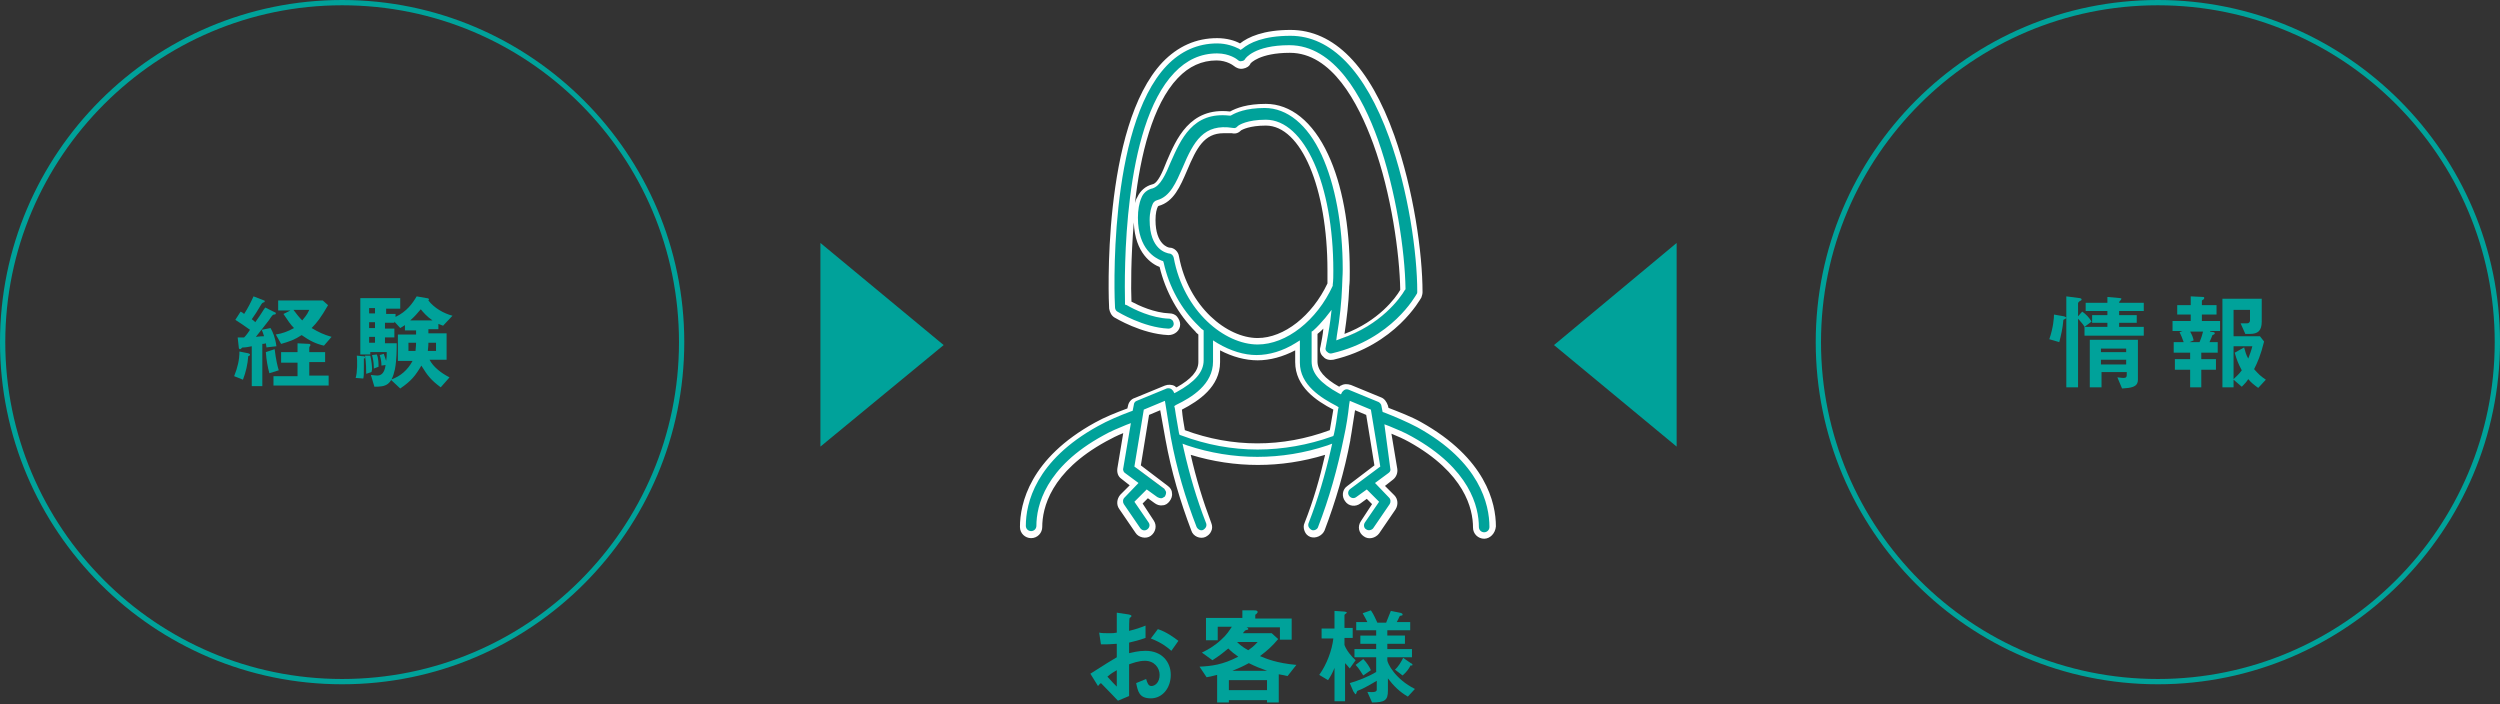 <?xml version="1.0" encoding="utf-8"?>
<!-- Generator: Adobe Illustrator 25.3.1, SVG Export Plug-In . SVG Version: 6.00 Build 0)  -->
<svg version="1.1" id="レイヤー_1" xmlns="http://www.w3.org/2000/svg" xmlns:xlink="http://www.w3.org/1999/xlink" x="0px"
	 y="0px" viewBox="0 0 426 120" style="enable-background:new 0 0 426 120;" xml:space="preserve">
<rect x="0" y="0" width="426" height="120" fill="#333333" stroke="none"/>
<style type="text/css">
	.st0{fill:#00A29A;}
	.st1{fill:#FFFFFF;}
</style>
<g>
	<g>
		<g>
			<path class="st0" d="M185.8,114.8c3-1.9,3.3-2.1,4.5-2.8l0-2.3c-1.1,0.1-1.7,0.1-2.7,0.1l-0.3-2c0.5,0.1,0.9,0.1,1.8,0.1
				c0.5,0,0.7,0,1.2-0.1c0-2,0-2.2,0-3.4l2,0.3c0.5,0.1,0.5,0.2,0.5,0.3c0,0.1-0.3,0.3-0.3,0.3c-0.1,0.1-0.1,1.9-0.1,2.2
				c1.2-0.3,1.8-0.5,2.8-0.9v2.1c-1.1,0.4-2,0.6-2.8,0.8l0,1.8c0.5-0.1,1.5-0.4,2.8-0.4c2.8,0,4.3,1.9,4.3,4.1c0,2.2-1.4,4-3.4,4
				c-2,0-2.2-1.2-2.5-2.6l1.7-0.7c0.2,0.7,0.4,1.2,0.9,1.2c0.6,0,1.4-0.6,1.4-1.9c0-1.2-0.9-2.4-2.5-2.4c-1.1,0-2.1,0.4-2.7,0.6
				c0,2.9,0,3.2,0,5.4l-1.9,0.8c-0.8-0.8-1.2-1.3-2.9-3c-0.3,0.2-0.3,0.3-0.5,0.5L185.8,114.8z M190.3,114.2
				c-0.5,0.3-0.9,0.5-1.6,1.1c0.6,0.7,1.3,1.4,1.6,1.7V114.2z M199.6,110.9c-0.8-0.7-1.7-1.4-3.5-2.1l1.2-1.6c1.5,0.5,2.7,1.4,3.5,2
				L199.6,110.9z"/>
			<path class="st0" d="M219.4,115.2c-0.3-0.1-1-0.2-1.5-0.3v4.8h-2v-0.4h-6.5v0.4h-2V115c-1.1,0.3-1.3,0.3-1.8,0.4l-1.2-1.8
				c2-0.1,3.9-0.3,6.6-1.7c-0.7-0.5-1.1-0.8-1.7-1.4c-0.6,0.5-1.3,1.1-2.7,2l-1.8-1.3c1-0.5,2-1,3.3-2.2c1-0.9,1.4-1.6,1.8-2.2h-2.4
				v2.3h-2v-3.8h6.2V104l1.9,0c0.6,0,0.7,0.1,0.7,0.3c0,0.1-0.1,0.2-0.2,0.3c-0.1,0.1-0.2,0.1-0.2,0.2v0.6h6.2v3.6h-2v-2.1h-5.7
				c0.2,0.1,0.3,0.1,0.3,0.3c0,0.1-0.1,0.1-0.1,0.1c-0.1,0-0.4,0.1-0.5,0.2c-0.1,0.2-0.2,0.2-0.3,0.4h4.9l1.1,1
				c-1.1,1.3-1.8,1.9-3.1,2.9c1.2,0.5,2.9,1.2,6.2,1.5L219.4,115.2z M215.9,115.9h-6.5v1.7h6.5V115.9z M212.8,113
				c-1.1,0.6-1.8,0.9-2.8,1.3h5.9C214.8,113.9,214,113.6,212.8,113z M210.8,109.4c0.3,0.3,0.8,0.8,1.9,1.4c0.4-0.3,0.9-0.6,1.6-1.4
				H210.8z"/>
			<path class="st0" d="M230,113.9c-0.5-0.6-0.6-0.7-0.8-0.9v6.5h-1.8v-5.7c-0.3,0.8-0.7,1.5-1.1,2.1l-1.5-0.9
				c1.3-1.8,2.2-4.3,2.4-6.2h-2v-1.7h2.2v-3l1.5,0.1c0.3,0,0.6,0.1,0.6,0.2c0,0.1-0.1,0.1-0.1,0.1c-0.1,0.1-0.3,0.2-0.3,0.3v2.2h1.4
				v1.7h-1.4v1.2c0.3,0.9,1.3,2.1,1.9,2.6L230,113.9z M239.9,118.7c-1.4-0.8-2.4-1.8-3.4-3.1v2.1c0,1.6-0.5,2-2.7,2l-0.8-1.8
				c1.2,0.1,1.6,0,1.6-0.4v-1.5c-0.8,0.5-2.6,1.5-3,1.6c-0.3,0.1-0.3,0.1-0.4,0.3c-0.1,0.2-0.1,0.4-0.2,0.4c-0.1,0-0.3-0.4-0.4-0.5
				l-0.6-1.4c1.4-0.4,3.2-1.1,4.5-1.9v-2.5h-3.7v-1.4h3.7v-0.9h-2.7v-1.4h2.7v-0.9h-3.4V106h1.9c-0.2-0.4-0.5-1-0.8-1.5l1.4-0.5
				c0.5,0.7,0.9,1.7,1.1,2.1h1.5c0.3-0.7,0.5-1.3,0.8-2l1.5,0.3c0.1,0,0.5,0.1,0.5,0.3c0,0.1,0,0.2-0.3,0.2
				c-0.2,0.1-0.2,0.1-0.2,0.1c0,0-0.4,0.9-0.5,1h2.3v1.4h-3.9v0.9h3v1.4h-3v0.9h4.2v1.4h-4.2v0.5c0,0.5,1.3,3.2,4.7,4.9L239.9,118.7
				z M232.3,115.1c-0.3-0.4-0.7-1.2-1.3-1.8l1.3-1c0.6,0.6,1.1,1.4,1.3,1.9L232.3,115.1z M240.5,113.4c-0.2,0-0.2,0-0.2,0.1
				c-0.2,0.4-0.6,1-1.3,1.6l-1.3-1c0.6-0.5,1.1-1.4,1.4-2l1.3,0.9c0.1,0,0.3,0.2,0.3,0.3C240.7,113.4,240.5,113.4,240.5,113.4z"/>
		</g>
	</g>
	<g>
		<g>
			<path class="st0" d="M42.3,60.7c-0.1,1.4-0.4,2.7-0.9,4l-1.5-0.6c0.6-1.5,0.9-2.8,0.9-4.2l1.5,0.3c0,0,0.3,0.1,0.3,0.2
				C42.6,60.6,42.5,60.6,42.3,60.7z M45.4,59.2c0-0.3-0.1-0.5-0.1-0.7c-0.3,0.1-0.4,0.1-0.6,0.1v7.2h-1.8V59
				c-0.4,0.1-1.1,0.2-1.2,0.2c-0.4,0-0.4,0-0.5,0.1c-0.2,0.2-0.2,0.2-0.3,0.2c-0.1,0-0.2-0.1-0.2-0.2l-0.2-1.8c0.2,0,0.6,0,1.1,0
				c0.4-0.4,0.8-1,1-1.3c-0.8-0.6-1.6-1.1-2.5-1.7l0.9-1.4c0.2,0.1,0.4,0.2,0.6,0.4c0.7-1.1,1.1-1.9,1.6-3l1.8,0.7
				c0.1,0,0.1,0.1,0.1,0.2c0,0.1-0.1,0.1-0.1,0.1c-0.3,0.1-0.3,0.1-0.5,0.4c-0.7,1.2-1.1,1.8-1.6,2.5c0.3,0.2,0.4,0.3,0.6,0.5
				c1.1-1.5,1.3-2,1.7-2.5l1.6,0.8c0.1,0,0.2,0.1,0.2,0.2c0,0.2-0.2,0.2-0.3,0.2c-0.2,0-0.3,0.1-0.9,1c-0.2,0.3-1.5,1.9-2.2,2.8
				c0.8-0.1,1.1-0.1,1.4-0.1c-0.2-0.6-0.3-0.9-0.4-1.1l1.5-0.3c0.4,0.7,0.8,1.6,1,3.1L45.4,59.2z M45.9,63.6
				c-0.3-1.1-0.5-2.2-0.6-3.6l1.5-0.5c0.2,1.7,0.5,3,0.7,3.6L45.9,63.6z M46.6,65.8v-1.7h4.1v-2.3h-2.8V60h2.8v-1.5l2,0.1
				c0.1,0,0.2,0.1,0.2,0.2c0,0.1-0.1,0.2-0.1,0.2c0,0-0.1,0.1-0.1,0.3V60h2.7v1.7h-2.7v2.3H56v1.7H46.6z M55.2,58.9
				c-1.3-0.3-2.4-0.8-3.8-1.8c-1.2,0.8-2.1,1.1-3.5,1.5L47,57c1.2-0.2,2-0.5,3.1-1.1c-0.6-0.6-1-1.2-1.8-2.4l1.2-0.6h-2.1v-1.7h7.6
				l0.9,0.8c-1.2,2.1-1.9,3-2.8,3.9c1.2,0.7,2,1.1,3.4,1.5L55.2,58.9z M50,52.8c0.6,0.8,1,1.3,1.5,1.8c0.4-0.5,0.8-0.9,1.2-1.8H50z"
				/>
			<path class="st0" d="M62.2,60.9c0,0.1-0.1,0.2-0.2,0.2c0,0.2,0,0.8,0,1.4c0,1.3,0,1.6-0.1,2l-1.3-0.1c0.3-0.9,0.3-2.9,0.2-3.8
				l1,0.1C62,60.7,62.2,60.7,62.2,60.9z M75.5,55.5c-0.3-0.1-0.5-0.2-0.8-0.3v0.9H73c0,0.2,0,0.5,0,0.7h3.1v4.5h-2.9
				c0.6,1.2,2,2.3,3.4,3L75.1,66c-1.6-1.2-2.2-1.9-3.3-3.7c-1,1.7-1.7,2.6-3.6,3.9l-1.6-1.5c1.7-0.6,2.9-1.7,3.7-3.2h-2.5v-4.5h3.1
				c0-0.1,0-0.6,0-0.7h-1.9v-0.9c-0.3,0.2-0.5,0.3-0.8,0.5l-1-1.1v0.2h-1.6v1h1.6v1.5h-1.6v1h2c0,1,0,2.8-0.3,4.4
				c-0.6,2.8-1.6,3-3.5,3l-0.6-2c0.2,0,0.7,0.1,1.1,0.1c1,0,1.3-1,1.4-1.8l-0.7,0.1c0-0.6-0.1-1.2-0.3-1.8l0.7-0.2
				c0.2,0.5,0.3,1,0.4,1.2c0.1-0.6,0.1-0.9,0.1-1.5h-2.8v0.4h-1.7v-9.6h6.8v1.8h-2.4v0.9h1.6V54c1.9-0.9,2.9-2.3,3.6-3.5l1.7,0.3
				c0.2,0,0.4,0.1,0.4,0.2c0,0.1-0.1,0.1-0.1,0.2c1,1.3,2.6,2.2,4.1,2.6L75.5,55.5z M63.3,63.4l-0.9,0.3c0-0.5,0-1.9-0.2-3.1l0.9,0
				c0.2,0.8,0.3,1.8,0.3,2.3C63.4,63.1,63.3,63.3,63.3,63.4z M63.9,52.5h-1v0.9h1V52.5z M63.9,54.9h-1v1h1V54.9z M63.9,57.4h-1v1h1
				V57.4z M63.7,62.8v-0.2c0-0.1,0-1-0.3-2.1l0.8-0.1c0.3,0.6,0.3,1.6,0.3,2.1L63.7,62.8z M69.6,58.4v1.4h1.2c0-0.3,0.1-0.7,0.1-1.4
				H69.6z M71.7,52.7c-0.6,0.7-1,1.2-1.8,1.9h3.8C72.8,54,72.1,53.2,71.7,52.7z M74.3,58.4H73c0,0.7-0.1,1.2-0.1,1.4h1.4V58.4z"/>
		</g>
	</g>
	<g>
		<g>
			<path class="st0" d="M351.6,54.5c-0.1,1.4-0.4,2.6-0.7,3.8l-1.7-0.5c0.7-2,0.8-3.7,0.8-4.2l1.7,0.3c0.3,0.1,0.4,0.2,0.4,0.3
				C352,54.3,351.8,54.4,351.6,54.5z M355.2,57.2v-1.5c-0.2-0.4-0.5-0.7-1.1-1.4V66h-2V50.5l2.3,0.3c0.1,0,0.3,0.1,0.3,0.2
				c0,0.2-0.1,0.2-0.3,0.3c-0.1,0.1-0.3,0.2-0.3,0.4v2.2l0.7-0.8c0.6,0.4,1.2,1,1.6,1.7l-1.2,0.9h3.9V55h-2.6v-1.3h2.6v-0.7h-3.7
				v-1.4h3.7v-1l2.2,0.2c0.1,0,0.2,0.1,0.2,0.1c0,0.1-0.1,0.1-0.1,0.2c-0.2,0.2-0.3,0.3-0.3,0.5h4.2v1.4h-4.2v0.7h3V55h-3v0.7h4.2
				v1.5H355.2z M361.6,66.2l-0.8-1.9c0.7,0.1,1,0.1,1.1,0.1c0.4,0,0.5-0.2,0.5-0.5v-0.5h-4.3V66h-2v-8.1h8.2v6.8
				C364.3,66,363.1,66.1,361.6,66.2z M362.3,59.4h-4.3V60h4.3V59.4z M362.3,61.3h-4.3v0.8h4.3V61.3z"/>
			<path class="st0" d="M376.6,56.5l0.6,0.1c0.1,0,0.2,0.1,0.2,0.2c0,0.1-0.1,0.2-0.4,0.3c-0.2,0.6-0.4,0.9-0.5,1.2h1.4v1.8h-2.8
				v1.1h2.5V63h-2.5v3h-1.9v-3h-2.6v-1.8h2.6v-1.1h-2.8v-1.8h1.7c-0.3-0.8-0.4-1.1-0.7-1.7l0.5-0.2h-1.7v-1.7h3.1v-1.1h-2.3v-1.6
				h2.3v-1.5l2.1,0.1c0.2,0,0.2,0.1,0.2,0.2c0,0.1-0.1,0.2-0.1,0.2c-0.2,0.1-0.3,0.2-0.3,0.3v0.7h2.5v1.6h-2.5v1.1h3.1v1.7H376.6z
				 M373.2,56.5c0.4,0.7,0.5,1.1,0.6,1.5l-0.7,0.3h1.7c0.1-0.3,0.3-0.6,0.6-1.8H373.2z M384.8,66.1c-0.7-0.5-1.2-0.9-1.7-1.5
				c-0.3,0.5-0.6,0.8-1.1,1.3l-1.4-1.2V66h-1.9V50.9h6.7v3.9c0,1.6-0.7,2.1-2,2.1h-0.8l-0.8-1.8h1.1c0.3,0,0.5-0.2,0.5-0.5v-1.8
				h-2.8v4.5h4.5l0.7,0.9c-0.6,2.4-1.1,3.5-1.7,4.7c0.7,0.8,1.1,1.2,2,1.8L384.8,66.1z M380.6,59.1v5.5c0.5-0.5,0.9-0.8,1.4-1.5
				c-0.6-1.1-0.9-1.9-1.2-3l1.6-0.9c0.2,0.7,0.3,1.2,0.7,1.9c0.3-0.8,0.5-1.3,0.7-2.1H380.6z"/>
		</g>
	</g>
	<polygon class="st0" points="160.8,58.8 139.8,41.4 139.8,76.1 	"/>
	<polygon class="st0" points="264.8,58.8 285.7,76.1 285.7,41.4 	"/>
	<path class="st0" d="M58.3,116.6C26.2,116.6,0,90.5,0,58.3S26.2,0,58.3,0s58.3,26.2,58.3,58.3S90.5,116.6,58.3,116.6z M58.3,0.9
		C26.7,0.9,0.9,26.7,0.9,58.3s25.7,57.4,57.4,57.4s57.4-25.7,57.4-57.4S90,0.9,58.3,0.9z"/>
	<path class="st0" d="M367.7,116.6c-32.2,0-58.3-26.2-58.3-58.3S335.5,0,367.7,0C399.8,0,426,26.2,426,58.3S399.8,116.6,367.7,116.6
		z M367.7,0.9c-31.6,0-57.4,25.7-57.4,57.4s25.7,57.4,57.4,57.4c31.6,0,57.4-25.7,57.4-57.4S399.3,0.9,367.7,0.9z"/>
	<g>
		<path class="st0" d="M241.7,72.5c-1.7-0.9-3.8-1.8-5.7-2.5l-0.1-0.7c-0.1-0.5-0.4-0.9-0.8-1l-5.1-2.1c-0.4-0.2-0.8-0.1-1.2,0.1
			c-0.2,0.1-0.3,0.3-0.5,0.4c-3-1.6-4.3-3.2-4.3-5v-4.9c0.8-0.7,1.5-1.4,2.2-2.3c-0.2,1.5-0.5,3.1-0.8,4.7c-0.1,0.5,0.1,0.9,0.4,1.3
			c0.3,0.3,0.6,0.4,1,0.4c0.1,0,0.2,0,0.3,0c10.4-2.4,14.5-10,14.7-10.4c0.1-0.2,0.2-0.4,0.2-0.6c0-6.6-1.5-17.3-4.8-26.5
			c-4.2-11.5-10.1-17.6-17.3-17.6c-4.8,0-7.3,1.3-8.5,2.4c-0.9-0.5-2.2-1-3.9-1c-3.4,0-6.4,1.3-9,4c-10.3,10.8-9,40.3-9,41.6
			c0,0.5,0.3,0.9,0.6,1.1c0.2,0.1,4.5,2.8,9,3c0.8,0,1.4-0.6,1.4-1.3c0-0.8-0.6-1.4-1.3-1.4c-2.8-0.1-5.7-1.5-7-2.2
			c-0.1-4.7-0.4-29.8,8.2-38.8c2-2.1,4.3-3.1,7-3.1c2,0,3.2,1,3.2,1c0.3,0.3,0.7,0.4,1.1,0.3c0.4-0.1,0.8-0.3,1-0.7
			c0,0,1.5-2.1,7.1-2.1c7.4,0,12.1,8.6,14.7,15.8c3.1,8.7,4.6,19,4.6,25.2c-0.7,1.2-3.9,5.8-10.7,8.1c0.5-3,0.8-5.8,0.9-8.6
			c0-0.1,0-0.1,0-0.2c0,0,0,0,0,0c0-0.8,0.1-1.6,0.1-2.6c0-7.7-1.3-14.7-3.7-19.7c-2.5-5.3-6.1-8.3-10.1-8.3c-3.3,0-5,0.8-5.9,1.3
			c-6.7-0.8-8.9,4.4-10.5,8.2c-0.9,2-1.7,3.9-2.8,4.2c-1,0.3-1.8,1-2.2,1.9c-0.4,1-0.7,2.2-0.7,3.6c0,4.9,2.4,7,4.3,7.7
			c1,4.2,3.1,8.1,6,11c0.2,0.2,0.5,0.4,0.7,0.6v4.9c0,1.8-1.4,3.4-4.3,5c-0.1-0.2-0.3-0.3-0.5-0.4c-0.4-0.2-0.8-0.2-1.2-0.1
			l-5.1,2.1c-0.4,0.2-0.8,0.6-0.8,1l-0.1,0.7c-2,0.8-4,1.6-5.7,2.5c-10.9,6-12.6,13.5-12.6,17.4c0,0.8,0.6,1.4,1.4,1.4
			s1.4-0.6,1.4-1.4c0-3.3,1.4-9.6,11.1-15c1.1-0.6,2.4-1.2,3.8-1.7l-1.2,6.9c-0.1,0.5,0.1,1,0.5,1.3l1.9,1.4l-2,2
			c-0.5,0.5-0.5,1.2-0.2,1.7l2.8,4.1c0.3,0.4,0.7,0.6,1.1,0.6c0.3,0,0.5-0.1,0.8-0.2c0.6-0.4,0.8-1.3,0.4-1.9l-2.1-3.2l1.5-1.5
			l1.4,1.1c0.6,0.5,1.5,0.3,1.9-0.3c0.5-0.6,0.3-1.5-0.3-1.9l-4.8-3.6l1.5-9.1l2.8-1.1c0.3,1.9,0.6,3.8,0.9,5.6c0,0,0,0,0,0
			c1.1,5.4,2.5,10.4,4.4,15.4c0.2,0.5,0.7,0.9,1.3,0.9c0.2,0,0.3,0,0.5-0.1c0.7-0.3,1.1-1.1,0.8-1.8c-1.6-4-2.8-8.2-3.8-12.5
			c4,1.3,8,2,12.1,2c4.1,0,8.2-0.7,12.1-2c-1,4.4-2.2,8.5-3.8,12.5c-0.3,0.7,0.1,1.5,0.8,1.8c0.2,0.1,0.3,0.1,0.5,0.1
			c0.6,0,1.1-0.3,1.3-0.9c1.9-4.9,3.3-9.9,4.4-15.4c0,0,0,0,0,0c0.4-1.8,0.7-3.7,0.9-5.6l2.7,1.1l1.5,9.1l-4.8,3.6
			c-0.6,0.5-0.7,1.3-0.3,1.9c0.5,0.6,1.3,0.7,1.9,0.3l1.4-1.1l1.5,1.5l-2.1,3.2c-0.4,0.6-0.3,1.5,0.4,1.9c0.2,0.2,0.5,0.2,0.8,0.2
			c0.4,0,0.9-0.2,1.1-0.6l2.8-4.1c0.4-0.5,0.3-1.3-0.2-1.7l-2-2l1.9-1.4c0.4-0.3,0.6-0.8,0.5-1.3l-1.2-6.9c1.4,0.5,2.7,1.1,3.8,1.7
			c9.7,5.3,11.1,11.7,11.1,15c0,0.8,0.6,1.4,1.4,1.4s1.4-0.6,1.4-1.4C254.3,86,252.6,78.5,241.7,72.5z M200.4,43.8
			c-0.1-0.6-0.6-1.1-1.2-1.1c-0.4-0.1-2.9-0.6-2.9-5.2c0-1.3,0.2-2.1,0.4-2.5c0.1-0.2,0.2-0.3,0.4-0.4c2.4-0.6,3.5-3.2,4.6-5.8
			c1.9-4.4,3.4-7.3,8.1-6.5c0.5,0.1,0.9,0,1.2-0.4c0.2-0.1,1.4-1,4.5-1c6.3,0,11,10.9,11,25.2c0,0.9,0,1.7-0.1,2.3
			c-2.6,5.7-7.6,9.6-12.4,9.6C208.9,58.2,202.1,52.7,200.4,43.8z M214.3,76.1c-4.3,0-8.6-0.8-12.8-2.4c-0.3-1.4-0.5-2.7-0.7-4.2
			c3.2-1.6,6.6-3.9,6.6-7.8v-2.9c2.2,1.3,4.6,2.1,6.9,2.1c2.3,0,4.7-0.7,6.9-2.1v2.9c0,3.9,3.3,6.2,6.6,7.8
			c-0.2,1.4-0.4,2.8-0.7,4.2C222.9,75.3,218.6,76.1,214.3,76.1z"/>
		<path class="st1" d="M252.9,91.8c-1,0-1.9-0.8-1.9-1.9c0-3.2-1.4-9.3-10.9-14.6c-0.9-0.5-2-1-3-1.4l1,6c0.1,0.7-0.2,1.4-0.7,1.8
			l-1.4,1.1l1.6,1.6c0.6,0.6,0.7,1.6,0.2,2.4l-2.8,4.1c-0.6,0.8-1.8,1.1-2.6,0.5c-0.9-0.6-1.1-1.7-0.5-2.6l1.9-2.9l-0.9-0.9
			l-1.1,0.8c-0.8,0.6-2,0.5-2.6-0.4c-0.6-0.8-0.5-2,0.4-2.6l4.6-3.5l-1.4-8.6l-1.9-0.8c-0.3,1.7-0.5,3.4-0.8,5l0,0.1
			c-1,5.3-2.5,10.4-4.4,15.4c-0.4,0.9-1.5,1.4-2.4,1.1c-0.5-0.2-0.8-0.5-1-1c-0.2-0.5-0.2-1,0-1.4c1.5-3.8,2.6-7.6,3.5-11.6
			c-7.5,2.3-15.4,2.3-22.9,0c0.9,4,2.1,7.9,3.5,11.6c0.2,0.5,0.2,1,0,1.4c-0.2,0.5-0.6,0.8-1,1c-0.9,0.4-2.1-0.1-2.4-1.1
			c-1.9-5-3.4-10-4.4-15.5c-0.3-1.6-0.6-3.3-0.9-5l-1.9,0.8l-1.4,8.6l4.6,3.5c0.4,0.3,0.7,0.7,0.7,1.2c0.1,0.5-0.1,1-0.4,1.4
			c-0.3,0.4-0.7,0.7-1.2,0.7c-0.5,0.1-1-0.1-1.4-0.4l-1.1-0.8l-0.9,0.9l1.9,2.9c0.6,0.9,0.3,2-0.5,2.6c-0.8,0.6-2.1,0.3-2.6-0.5
			l-2.8-4.1c-0.5-0.7-0.4-1.7,0.2-2.4l1.6-1.6l-1.4-1.1c-0.6-0.4-0.8-1.1-0.7-1.8l1-6c-1,0.4-2,0.9-2.9,1.4
			c-9.5,5.2-10.9,11.4-10.9,14.6c0,1-0.8,1.9-1.9,1.9c-1,0-1.9-0.8-1.9-1.9c0-4,1.7-11.7,12.8-17.8c1.6-0.9,3.6-1.7,5.5-2.4l0.1-0.4
			c0.1-0.6,0.5-1.2,1.2-1.4l5.1-2.1c0.5-0.2,1.2-0.2,1.7,0.1c0.1,0.1,0.2,0.2,0.3,0.2c2.5-1.4,3.7-2.8,3.7-4.3l0-4.7
			c-0.2-0.2-0.4-0.3-0.5-0.5c-2.9-2.9-5.1-6.8-6.1-11c-1.3-0.5-4.2-2.3-4.4-7.6c-0.5,6-0.5,11.3-0.4,13.5c1.3,0.7,3.9,1.9,6.5,2
			c0.5,0,1,0.2,1.3,0.6c0.3,0.4,0.5,0.8,0.5,1.3c0,1-0.9,1.8-2,1.8c-4.6-0.2-9-2.9-9.2-3c-0.5-0.3-0.8-0.9-0.9-1.5
			c-0.1-1.3-1.3-31,9.1-42c2.6-2.7,5.7-4.1,9.3-4.1c1.6,0,3,0.4,3.9,0.9c1.4-1.1,4-2.3,8.6-2.3c7.4,0,13.5,6.2,17.7,18
			c3.3,9.3,4.8,20.1,4.8,26.7c0,0.3-0.1,0.6-0.2,0.9c-0.2,0.3-4.4,8.1-15,10.6c-0.6,0.1-1.3,0-1.7-0.5c-0.5-0.4-0.7-1.1-0.5-1.7
			c0.2-1,0.4-2,0.5-3.1c-0.3,0.3-0.6,0.6-1,0.9v4.7c0,1.5,1.2,2.9,3.7,4.3c0.1-0.1,0.2-0.2,0.3-0.2c0.5-0.3,1.1-0.3,1.7-0.1l5.1,2.1
			c0.6,0.2,1,0.8,1.2,1.4l0.1,0.4c1.8,0.7,3.9,1.5,5.5,2.4l0,0c11.1,6.2,12.8,13.8,12.8,17.8C254.8,90.9,253.9,91.8,252.9,91.8z
			 M235.9,72.3l0.8,0.3c1.2,0.5,2.7,1.1,3.9,1.8c9.9,5.5,11.4,12,11.4,15.4c0,0.5,0.4,0.9,0.9,0.9c0.5,0,0.9-0.4,0.9-0.9
			c0-3.8-1.6-11.1-12.3-17h0c-1.7-0.9-3.8-1.8-5.6-2.5l-0.3-0.1l-0.2-1c0-0.3-0.3-0.6-0.5-0.7l-5.1-2.1c-0.3-0.1-0.5-0.1-0.8,0.1
			c-0.1,0.1-0.2,0.2-0.3,0.3l-0.2,0.4l-0.4-0.2c-3.1-1.7-4.6-3.4-4.6-5.4v-5.1l0.2-0.1c0.8-0.7,1.5-1.5,2.1-2.2l1.1-1.4l-0.2,1.7
			c-0.2,1.5-0.5,3.1-0.8,4.7c-0.1,0.3,0,0.6,0.3,0.8c0.2,0.2,0.5,0.3,0.8,0.2c10.2-2.4,14.2-9.8,14.4-10.1c0.1-0.1,0.1-0.3,0.1-0.4
			c0-6.5-1.5-17.2-4.8-26.3c-4.1-11.3-9.9-17.3-16.8-17.3c-4.6,0-7,1.2-8.2,2.2l-0.3,0.2l-0.3-0.2c-0.8-0.4-2.1-0.9-3.7-0.9
			c-3.3,0-6.2,1.3-8.6,3.8c-10.1,10.6-8.9,40-8.8,41.2c0,0.3,0.2,0.6,0.4,0.7c0.2,0.1,4.4,2.7,8.7,2.9c0.5,0,0.9-0.4,0.9-0.8
			c0-0.2-0.1-0.5-0.2-0.6c-0.2-0.2-0.4-0.3-0.6-0.3c-3-0.1-6-1.6-7.2-2.3l-0.3-0.1l0-0.3c-0.1-4.9-0.4-30,8.4-39.2
			c2.1-2.2,4.5-3.3,7.3-3.3c2.1,0,3.4,1,3.5,1.1c0.2,0.2,0.5,0.3,0.7,0.2c0.3,0,0.5-0.2,0.6-0.4c0,0,1.5-2.3,7.5-2.3
			c7.7,0,12.5,8.8,15.1,16.1c3.1,8.7,4.6,19,4.7,25.4l0,0.1l-0.1,0.1c-0.8,1.4-4.1,6-10.9,8.3l-0.8,0.3l0.1-0.8
			c0.5-2.9,0.8-5.8,0.9-8.5l0-0.1c0-0.8,0.1-1.6,0.1-2.7c0-7.6-1.3-14.5-3.6-19.5c-2.4-5.2-5.9-8-9.7-8c-3.2,0-4.9,0.8-5.6,1.2
			l-0.2,0.1l-0.2,0c-6.3-0.7-8.3,4.1-10,7.9c-0.9,2.2-1.8,4.1-3.1,4.5c-0.9,0.2-1.6,0.8-1.9,1.6c-0.4,0.9-0.6,2.1-0.6,3.4
			c0,5.4,3,6.9,4,7.3l0.3,0.1l0.1,0.3c0.9,4.1,3,7.9,5.9,10.7c0.2,0.2,0.3,0.3,0.5,0.5l0.4,0.3v5.1c0,2-1.5,3.7-4.6,5.4l-0.4,0.2
			l-0.2-0.4c-0.1-0.1-0.2-0.2-0.3-0.3c-0.2-0.1-0.5-0.2-0.8-0.1l-5.1,2.1c-0.3,0.1-0.5,0.4-0.5,0.7l-0.2,1l-0.3,0.1
			c-1.9,0.7-4,1.6-5.6,2.5c-10.7,5.9-12.3,13.2-12.3,17c0,0.5,0.4,0.9,0.9,0.9c0.5,0,0.9-0.4,0.9-0.9c0-3.4,1.5-10,11.4-15.4
			c1.2-0.7,2.7-1.3,3.9-1.8l0.8-0.3l-1.3,7.7c-0.1,0.3,0.1,0.7,0.3,0.8l2.3,1.7l-2.4,2.5c-0.3,0.3-0.3,0.8-0.1,1.1l2.8,4.1
			c0.3,0.4,0.8,0.5,1.2,0.2c0.4-0.3,0.5-0.8,0.2-1.2l-2.4-3.5l2.1-2.1l1.8,1.3c0.2,0.1,0.4,0.2,0.7,0.2c0.2,0,0.4-0.2,0.6-0.3
			c0.1-0.2,0.2-0.4,0.2-0.7c0-0.2-0.2-0.4-0.3-0.6l-5.1-3.8l1.6-9.7l3.6-1.5l0.1,0.6c0.3,1.9,0.6,3.8,0.9,5.6
			c1,5.4,2.5,10.4,4.4,15.3c0.2,0.4,0.7,0.7,1.1,0.5c0.2-0.1,0.4-0.3,0.5-0.5s0.1-0.5,0-0.7c-1.6-4.1-2.8-8.2-3.8-12.6l-0.2-0.9
			l0.8,0.3c7.8,2.6,16.1,2.6,23.9,0l0.8-0.3l-0.2,0.9c-1,4.4-2.2,8.5-3.8,12.6c-0.1,0.2-0.1,0.5,0,0.7s0.3,0.4,0.5,0.5
			c0.4,0.2,1-0.1,1.1-0.5c1.9-4.9,3.3-9.9,4.4-15.3c0.4-1.8,0.7-3.7,0.9-5.6l0.1-0.6l3.6,1.5l1.6,9.7l-5.1,3.8
			c-0.4,0.3-0.5,0.8-0.2,1.2c0.3,0.4,0.8,0.5,1.2,0.2l1.8-1.3l2.1,2.1l-2.4,3.5c-0.3,0.4-0.2,1,0.2,1.2c0.4,0.3,1,0.1,1.2-0.2
			l2.8-4.1c0.2-0.3,0.2-0.8-0.1-1.1l-2.4-2.5l2.3-1.7c0.3-0.2,0.4-0.5,0.3-0.8L235.9,72.3z M215.7,17.7c4.2,0,8,3,10.6,8.6
			c2.4,5.1,3.7,12.2,3.7,19.9c0,1.1,0,1.9-0.1,2.7c0,0.1,0,0.1,0,0.2c-0.1,2.5-0.4,5.1-0.8,7.8c5.8-2.2,8.7-6.1,9.5-7.5
			c-0.1-6.1-1.5-16.4-4.6-24.9C231.4,17.4,226.9,9,219.8,9c-5.2,0-6.7,1.8-6.7,1.8c-0.2,0.5-0.7,0.8-1.3,0.9
			c-0.6,0.1-1.1-0.1-1.6-0.5c0,0-1.1-0.9-2.9-0.9c-2.5,0-4.7,1-6.6,3c-4.3,4.5-6.4,13.2-7.3,21.3c0.1-0.4,0.2-0.7,0.4-1
			c0.5-1.1,1.4-1.9,2.6-2.2c0.9-0.2,1.7-2.1,2.4-3.9c1.6-3.7,3.9-9.3,10.8-8.5C210.7,18.4,212.5,17.7,215.7,17.7z M214.3,76.6
			c-4.4,0-8.7-0.8-13-2.4l-0.3-0.1l-0.1-0.3c-0.2-1.3-0.5-2.7-0.7-4.2l-0.1-0.4l0.3-0.2c2.7-1.3,6.3-3.5,6.3-7.4V58l0.8,0.5
			c2.2,1.3,4.5,2,6.6,2c2.2,0,4.5-0.7,6.6-2l0.8-0.5v3.8c0,3.8,3.6,6,6.3,7.4l0.3,0.2l-0.1,0.4c-0.2,1.5-0.4,2.9-0.7,4.2l-0.1,0.3
			l-0.3,0.1C223,75.8,218.6,76.6,214.3,76.6z M201.9,73.3c8.1,3,16.6,3,24.7,0c0.2-1.1,0.4-2.3,0.6-3.5c-2.9-1.5-6.5-3.9-6.5-8.1v-2
			c-2.1,1.1-4.3,1.7-6.4,1.7c-2.1,0-4.3-0.6-6.4-1.7v2c0,4.2-3.6,6.6-6.5,8.1C201.5,71,201.7,72.2,201.9,73.3z M214.3,58.7
			c-5.6,0-12.6-5.6-14.3-14.8c-0.1-0.4-0.4-0.7-0.8-0.7c-0.4-0.1-3.3-0.6-3.3-5.7c0-1.4,0.3-2.2,0.5-2.7c0.1-0.3,0.4-0.6,0.8-0.7
			c2.2-0.6,3.2-3,4.3-5.5c1.9-4.5,3.6-7.6,8.6-6.8c0.4,0.1,0.6-0.1,0.7-0.2l0.1-0.1c0.2-0.2,1.6-1.1,4.8-1.1
			c6.6,0,11.5,11.1,11.5,25.7c0,0.9,0,1.7-0.1,2.4l0,0.2C224.4,54.6,219.2,58.7,214.3,58.7z M208.5,22.7c-3.3,0-4.6,2.5-6.2,6.3
			c-1.2,2.8-2.3,5.4-4.9,6.1c0,0-0.1,0.1-0.1,0.1c-0.2,0.4-0.4,1.1-0.4,2.3c0,4.2,2.2,4.7,2.4,4.7c0.8,0,1.5,0.7,1.6,1.5v0
			c1.6,8.6,8.2,13.9,13.4,13.9c4.5,0,9.3-3.8,11.9-9.3c0-0.6,0-1.3,0-2.2c0-14.1-4.5-24.7-10.5-24.7c-2.8,0-4,0.7-4.2,0.8
			c-0.3,0.3-0.8,0.7-1.6,0.5C209.4,22.7,208.9,22.7,208.5,22.7z"/>
	</g>
</g>
</svg>
